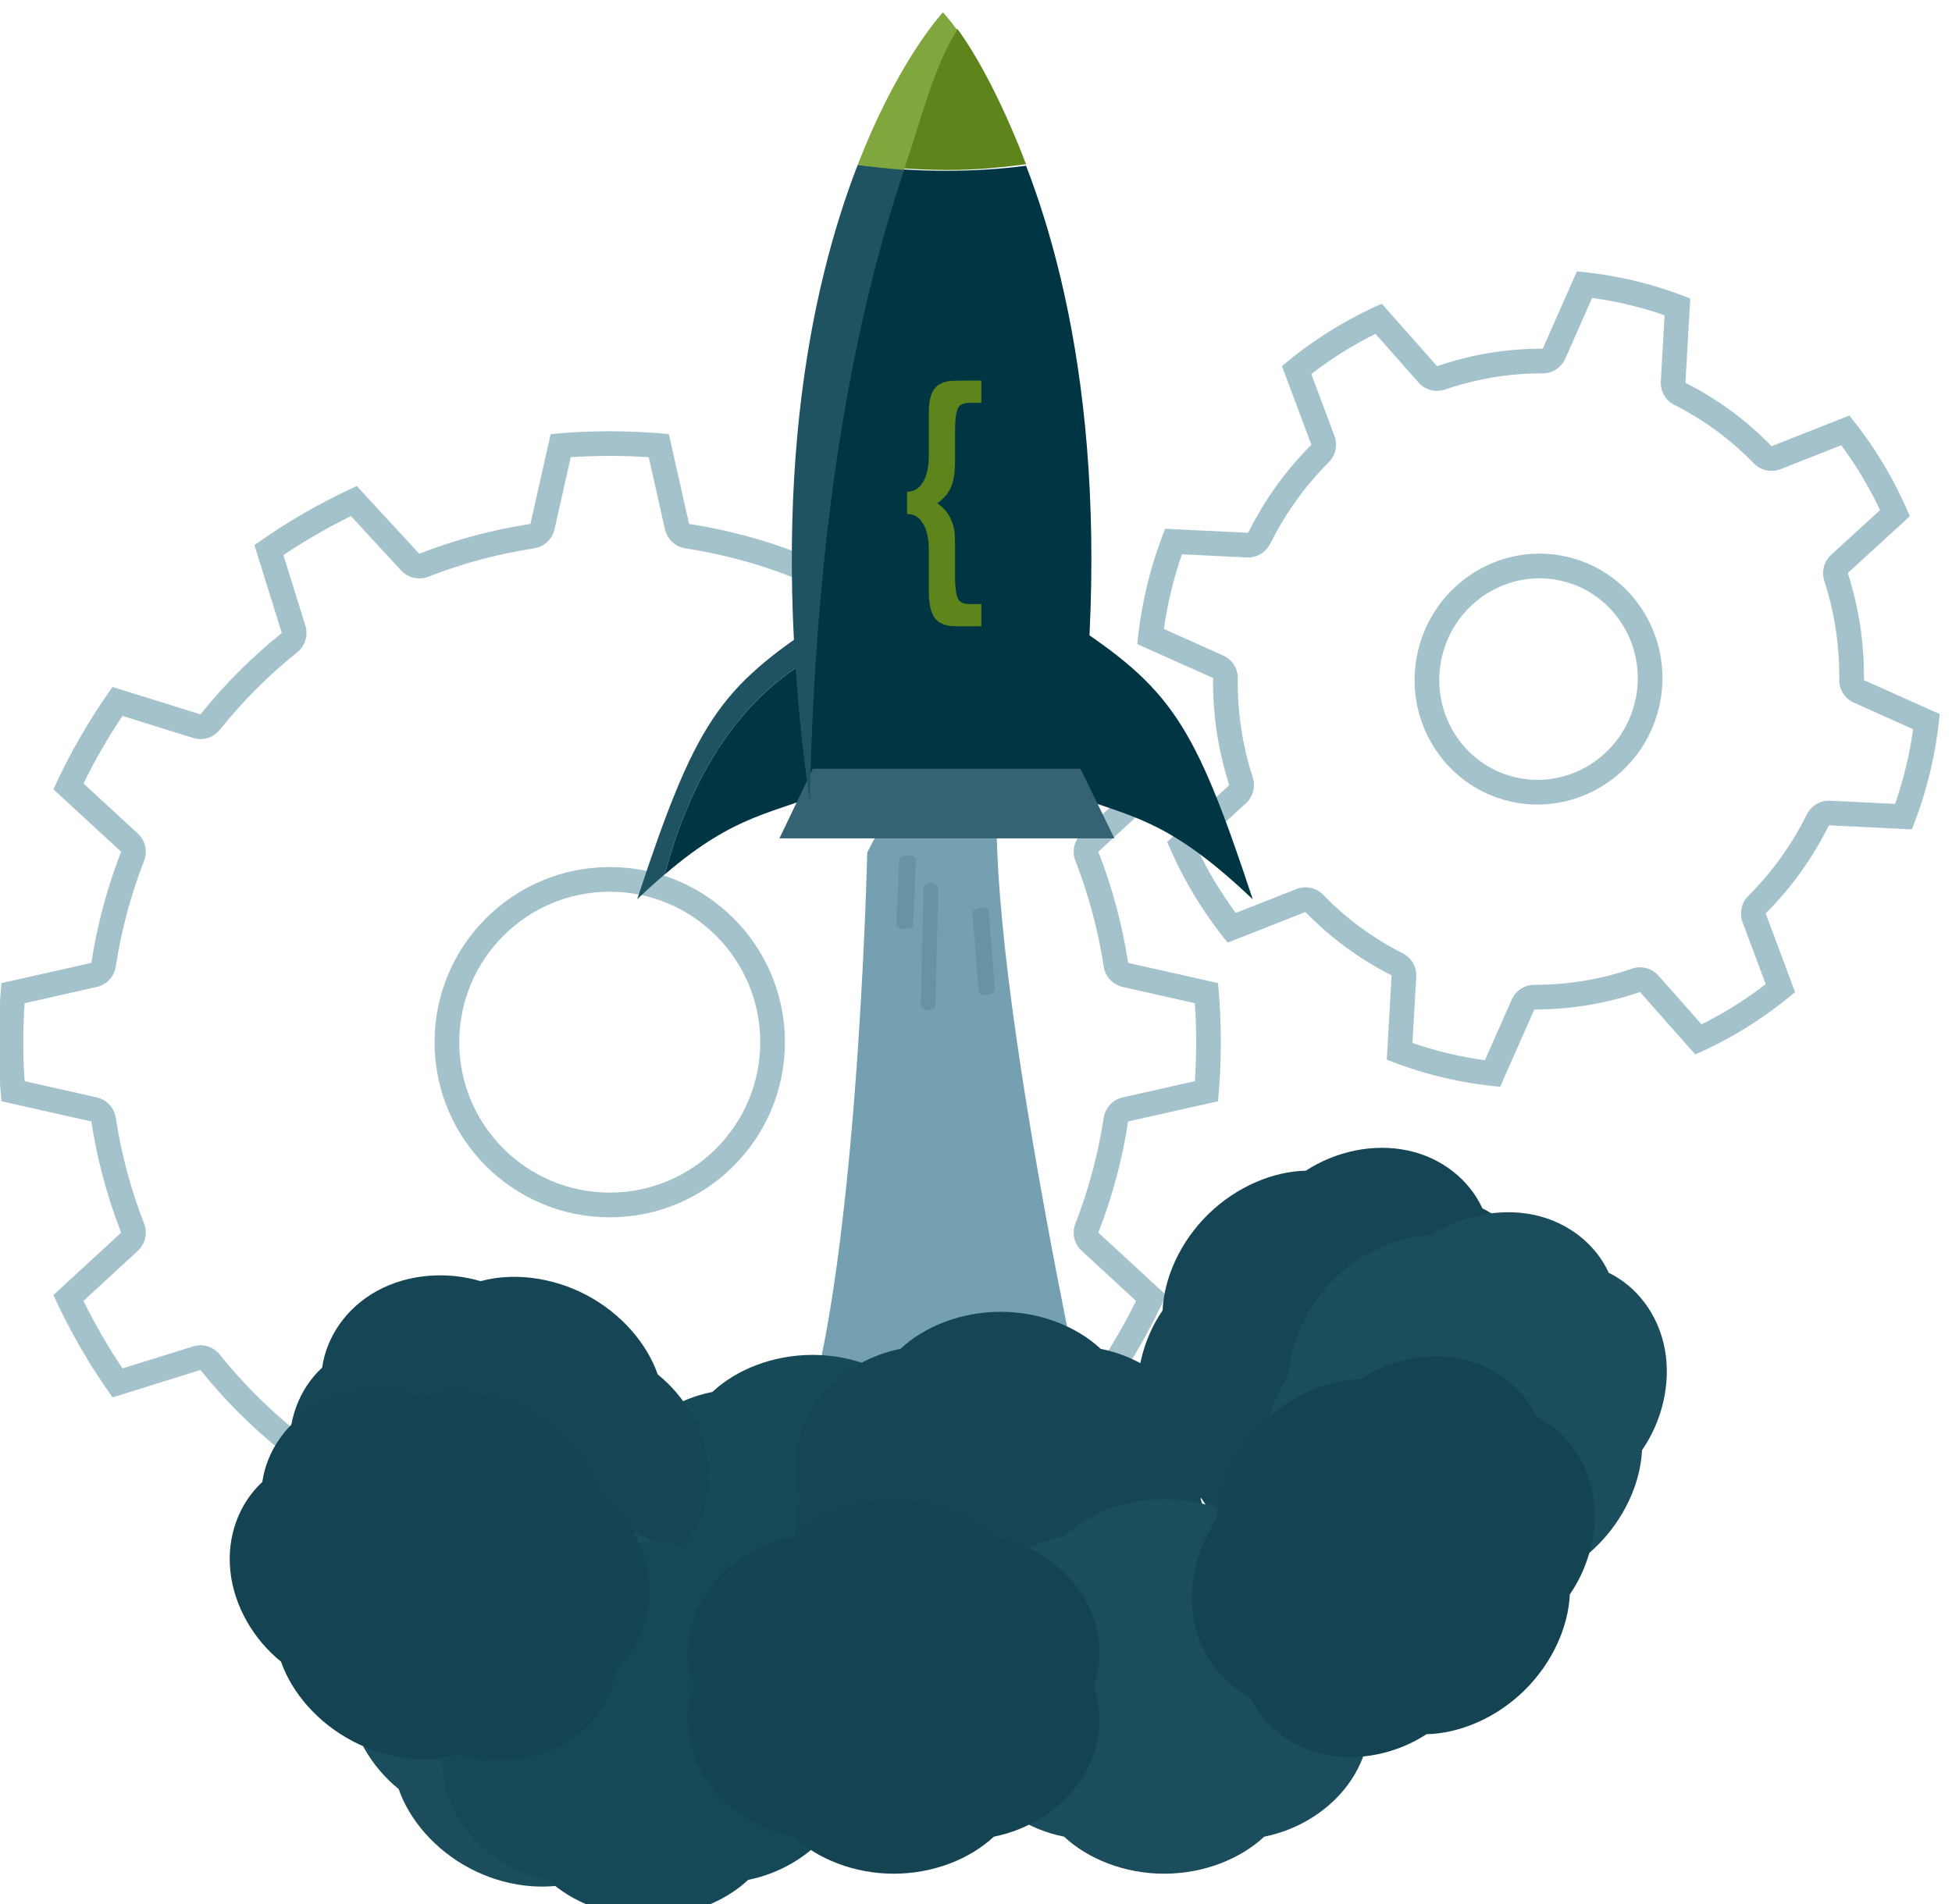 <?xml version="1.0" encoding="UTF-8" standalone="no"?>
<!DOCTYPE svg PUBLIC "-//W3C//DTD SVG 1.1//EN" "http://www.w3.org/Graphics/SVG/1.1/DTD/svg11.dtd">
<svg width="100%" height="100%" viewBox="0 0 1236 1206" version="1.1" xmlns="http://www.w3.org/2000/svg" xmlns:xlink="http://www.w3.org/1999/xlink" xml:space="preserve" xmlns:serif="http://www.serif.com/" style="fill-rule:evenodd;clip-rule:evenodd;stroke-linecap:round;stroke-linejoin:round;stroke-miterlimit:1.5;">
    <g transform="matrix(1,0,0,1,-4330.12,-7552.23)">
        <g transform="matrix(1,0,0,2.875,-0.001,-3963.02)">
            <g>
                <g transform="matrix(1.107,0,0,0.385,-2136.46,734.832)">
                    <path d="M6224.11,8743.11C6201.63,8740.93 6178.98,8740.93 6156.5,8743.11L6144.93,8794.52C6123.17,8797.85 6101.85,8803.56 6081.34,8811.56L6045.62,8772.82C6025.06,8782.17 6005.44,8793.49 5987.06,8806.63L6002.75,8856.93C5985.57,8870.69 5969.96,8886.3 5956.2,8903.48L5905.9,8887.79C5892.76,8906.17 5881.44,8925.78 5872.09,8946.35L5910.83,8982.07C5902.83,9002.58 5897.12,9023.9 5893.79,9045.66L5842.38,9057.23C5840.19,9079.71 5840.19,9102.36 5842.38,9124.84L5893.79,9136.41C5897.12,9158.17 5902.83,9179.49 5910.83,9200L5872.09,9235.72C5881.44,9256.28 5892.76,9275.89 5905.9,9294.27L5956.2,9278.59C5969.96,9295.76 5985.57,9311.38 6002.75,9325.14L5987.06,9375.44C6005.44,9388.58 6025.06,9399.9 6045.62,9409.25L6081.34,9370.51C6101.85,9378.51 6123.17,9384.22 6144.93,9387.55L6156.5,9438.96C6178.98,9441.14 6201.63,9441.14 6224.11,9438.96L6235.68,9387.55C6257.44,9384.22 6278.76,9378.51 6299.27,9370.51L6334.99,9409.25C6355.55,9399.9 6375.16,9388.58 6393.55,9375.44L6377.86,9325.14C6395.04,9311.38 6410.65,9295.76 6424.41,9278.59L6474.71,9294.27C6487.85,9275.89 6499.17,9256.28 6508.52,9235.72L6469.78,9200C6477.78,9179.49 6483.49,9158.17 6486.82,9136.41L6538.23,9124.84C6540.41,9102.36 6540.41,9079.71 6538.23,9057.23L6486.82,9045.66C6483.49,9023.9 6477.78,9002.58 6469.78,8982.07L6508.52,8946.35C6499.17,8925.78 6487.85,8906.17 6474.71,8887.79L6424.41,8903.48C6410.65,8886.3 6395.04,8870.69 6377.86,8856.93L6393.55,8806.63C6375.16,8793.49 6355.55,8782.17 6334.99,8772.82L6299.27,8811.56C6278.76,8803.56 6257.44,8797.85 6235.68,8794.52L6224.11,8743.11ZM6212.61,8756.34L6221.9,8797.62C6223.18,8803.29 6227.8,8807.6 6233.54,8808.48C6254.28,8811.65 6274.6,8817.09 6294.14,8824.71C6299.55,8826.82 6305.71,8825.4 6309.65,8821.13L6338.33,8790.02C6351.69,8796.59 6364.6,8804.05 6376.97,8812.33C6376.97,8812.33 6364.38,8852.73 6364.38,8852.73C6362.65,8858.27 6364.49,8864.32 6369.03,8867.95C6385.4,8881.06 6400.27,8895.94 6413.39,8912.31C6417.02,8916.85 6423.07,8918.69 6428.61,8916.96L6469.01,8904.36C6477.29,8916.74 6484.75,8929.64 6491.32,8943C6491.32,8943 6460.21,8971.69 6460.21,8971.69C6455.94,8975.63 6454.52,8981.78 6456.63,8987.2C6464.25,9006.74 6469.69,9027.06 6472.86,9047.8C6473.74,9053.54 6478.05,9058.16 6483.72,9059.44L6525,9068.73C6525.99,9083.58 6525.99,9098.49 6525,9113.34C6525,9113.34 6483.72,9122.63 6483.72,9122.63C6478.05,9123.91 6473.74,9128.53 6472.86,9134.27C6469.69,9155.01 6464.25,9175.33 6456.63,9194.87C6454.52,9200.28 6455.94,9206.44 6460.21,9210.38L6491.32,9239.06C6484.75,9252.42 6477.29,9265.33 6469.01,9277.7C6469.01,9277.7 6428.61,9265.11 6428.61,9265.11C6423.07,9263.38 6417.02,9265.22 6413.39,9269.76C6400.27,9286.13 6385.4,9301 6369.03,9314.12C6364.49,9317.75 6362.65,9323.79 6364.38,9329.34L6376.98,9369.74C6364.6,9378.02 6351.69,9385.48 6338.33,9392.05C6338.33,9392.05 6309.65,9360.94 6309.65,9360.94C6305.71,9356.67 6299.55,9355.24 6294.14,9357.35C6274.6,9364.98 6254.28,9370.42 6233.54,9373.59C6227.8,9374.47 6223.18,9378.78 6221.9,9384.45L6212.61,9425.73C6197.76,9426.72 6182.85,9426.72 6168,9425.73C6167.99,9425.73 6158.71,9384.45 6158.71,9384.45C6157.43,9378.78 6152.81,9374.47 6147.07,9373.59C6126.33,9370.42 6106.01,9364.98 6086.47,9357.35C6081.06,9355.24 6074.9,9356.67 6070.96,9360.94L6042.28,9392.05C6028.91,9385.48 6016.01,9378.02 6003.64,9369.74C6003.64,9369.74 6016.23,9329.34 6016.23,9329.34C6017.96,9323.79 6016.12,9317.75 6011.58,9314.12C5995.21,9301 5980.34,9286.13 5967.22,9269.76C5963.59,9265.22 5957.54,9263.38 5952,9265.11L5911.6,9277.7C5903.32,9265.33 5895.86,9252.42 5889.29,9239.06C5889.29,9239.06 5920.4,9210.38 5920.4,9210.38C5924.67,9206.44 5926.09,9200.28 5923.98,9194.87C5916.36,9175.33 5910.92,9155.01 5907.75,9134.27C5906.87,9128.53 5902.56,9123.91 5896.89,9122.63L5855.61,9113.34C5854.61,9098.49 5854.61,9083.58 5855.61,9068.73C5855.61,9068.73 5896.89,9059.44 5896.89,9059.44C5902.56,9058.16 5906.87,9053.54 5907.75,9047.8C5910.92,9027.06 5916.36,9006.74 5923.98,8987.2C5926.09,8981.78 5924.67,8975.63 5920.4,8971.69L5889.29,8943C5895.86,8929.64 5903.32,8916.74 5911.6,8904.36C5911.6,8904.36 5952,8916.96 5952,8916.96C5957.54,8918.69 5963.59,8916.85 5967.22,8912.31C5980.34,8895.94 5995.21,8881.06 6011.58,8867.95C6016.12,8864.32 6017.96,8858.27 6016.23,8852.73L6003.64,8812.33C6016.01,8804.05 6028.91,8796.59 6042.28,8790.02C6042.28,8790.02 6070.96,8821.13 6070.96,8821.13C6074.9,8825.4 6081.06,8826.82 6086.47,8824.71C6106.01,8817.09 6126.33,8811.65 6147.07,8808.48C6152.81,8807.6 6157.43,8803.29 6158.71,8797.62L6167.99,8756.34C6182.85,8755.34 6197.76,8755.34 6212.61,8756.34L6212.61,8756.34ZM6190.31,8990.83C6135,8990.83 6090.1,9035.73 6090.1,9091.03C6090.1,9146.34 6135,9191.24 6190.31,9191.24C6245.61,9191.24 6290.51,9146.34 6290.51,9091.03C6290.51,9035.73 6245.61,8990.83 6190.31,8990.83ZM6190.31,9004.95C6237.81,9004.95 6276.39,9043.52 6276.39,9091.03C6276.39,9138.54 6237.81,9177.11 6190.31,9177.11C6142.8,9177.11 6104.23,9138.54 6104.23,9091.03C6104.23,9043.52 6142.8,9004.95 6190.31,9004.95Z" style="fill:rgb(103,153,169);fill-opacity:0.6;"/>
                </g>
                <g transform="matrix(0.709,0.059,-0.174,0.251,2497.22,1507.82)">
                    <path d="M6240.92,8745.15C6207.35,8740.24 6173.26,8740.24 6139.69,8745.15L6126.57,8816.05C6096.26,8823.08 6067.33,8835.06 6040.93,8851.52L5981.52,8810.67C5954.31,8830.93 5930.2,8855.04 5909.94,8882.25L5950.79,8941.66C5934.33,8968.06 5922.35,8996.99 5915.32,9027.3L5844.43,9040.42C5839.51,9073.98 5839.51,9108.08 5844.43,9141.65L5915.32,9154.77C5922.35,9185.08 5934.33,9214.01 5950.79,9240.41L5909.94,9299.82C5930.2,9327.02 5954.31,9351.14 5981.52,9371.4L6040.93,9330.54C6067.33,9347.01 6096.26,9358.99 6126.57,9366.02L6139.69,9436.91C6173.26,9441.82 6207.35,9441.82 6240.92,9436.91L6254.04,9366.02C6284.35,9358.99 6313.28,9347.01 6339.68,9330.54L6399.09,9371.4C6426.3,9351.14 6450.41,9327.02 6470.67,9299.82L6429.82,9240.41C6446.28,9214.01 6458.26,9185.08 6465.29,9154.77L6536.18,9141.65C6541.1,9108.08 6541.1,9073.98 6536.18,9040.42L6465.29,9027.3C6458.26,8996.99 6446.28,8968.06 6429.82,8941.66L6470.67,8882.25C6450.41,8855.04 6426.3,8830.93 6399.09,8810.67L6339.68,8851.52C6313.28,8835.06 6284.35,8823.08 6254.04,8816.05L6240.92,8745.15ZM6222.66,8764.14L6232.96,8819.83C6234.49,8828.07 6240.84,8834.64 6249.13,8836.56C6277.11,8843.05 6303.83,8854.12 6328.2,8869.32C6335.5,8873.87 6344.87,8873.66 6351.95,8868.79L6398.27,8836.94C6415.1,8850.74 6430.5,8866.18 6444.27,8883.02C6444.27,8883.02 6412.07,8929.86 6412.07,8929.86C6407.36,8936.71 6407.16,8945.63 6411.55,8952.68C6426.8,8977.12 6437.89,9003.92 6444.4,9031.98C6446.29,9040.16 6452.94,9046.45 6461.32,9048L6516.81,9058.27C6518.99,9080.06 6518.99,9102.01 6516.81,9123.79C6516.81,9123.79 6461.32,9134.07 6461.32,9134.07C6452.94,9135.62 6446.29,9141.91 6444.4,9150.09C6437.89,9178.15 6426.8,9204.95 6411.55,9229.39C6407.16,9236.44 6407.36,9245.36 6412.07,9252.21L6444.27,9299.05C6430.5,9315.89 6415.1,9331.33 6398.27,9345.12C6398.27,9345.13 6351.95,9313.28 6351.95,9313.28C6344.87,9308.41 6335.5,9308.2 6328.2,9312.75C6303.83,9327.95 6277.11,9339.02 6249.13,9345.51C6240.84,9347.43 6234.49,9354 6232.96,9362.24L6222.66,9417.93C6201.14,9420.06 6179.47,9420.06 6157.95,9417.93C6157.95,9417.93 6147.65,9362.24 6147.65,9362.24C6146.12,9354 6139.77,9347.43 6131.48,9345.51C6103.5,9339.02 6076.78,9327.95 6052.41,9312.75C6045.11,9308.2 6035.74,9308.41 6028.66,9313.28L5982.34,9345.13C5965.51,9331.33 5950.11,9315.89 5936.34,9299.05C5936.34,9299.05 5968.54,9252.21 5968.54,9252.21C5973.25,9245.36 5973.45,9236.44 5969.06,9229.39C5953.81,9204.95 5942.72,9178.15 5936.21,9150.09C5934.32,9141.91 5927.67,9135.62 5919.29,9134.07L5863.8,9123.79C5861.62,9102.01 5861.62,9080.06 5863.8,9058.27C5863.8,9058.27 5919.29,9048 5919.29,9048C5927.67,9046.45 5934.32,9040.16 5936.21,9031.98C5942.72,9003.92 5953.81,8977.12 5969.06,8952.68C5973.45,8945.63 5973.25,8936.71 5968.54,8929.86L5936.34,8883.02C5950.11,8866.18 5965.51,8850.74 5982.34,8836.94C5982.34,8836.94 6028.66,8868.79 6028.66,8868.79C6035.74,8873.66 6045.11,8873.87 6052.41,8869.32C6076.78,8854.12 6103.5,8843.05 6131.48,8836.56C6139.77,8834.64 6146.12,8828.07 6147.65,8819.83L6157.95,8764.14C6179.47,8762.01 6201.14,8762.01 6222.65,8764.14L6222.66,8764.14ZM6190.31,8983.88C6131.07,8983.88 6082.8,9031.8 6082.8,9091.03C6082.8,9150.27 6131.07,9198.18 6190.31,9198.18C6249.54,9198.18 6297.81,9150.27 6297.81,9091.03C6297.81,9031.8 6249.54,8983.88 6190.31,8983.88ZM6190.31,9004.95C6237.81,9004.95 6276.39,9043.52 6276.39,9091.03C6276.39,9138.54 6237.81,9177.11 6190.31,9177.11C6142.8,9177.11 6104.23,9138.54 6104.23,9091.03C6104.23,9043.52 6142.8,9004.95 6190.31,9004.95Z" style="fill:rgb(103,153,169);fill-opacity:0.6;"/>
                </g>
            </g>
            <g transform="matrix(1.362,0,0,1.362,-2639.52,-1525.39)">
                <g transform="matrix(0.713,0,0,0.348,1576.53,1401.86)">
                    <path d="M5531.35,8036.59C5531.35,8036.59 5524.97,8242.44 5485.32,8312.08C5445.67,8381.72 5615.71,8330.16 5615.71,8330.16L5693.04,8361.19C5693.04,8361.19 5617.14,8130.15 5615.71,8024.18C5614.28,7918.2 5531.35,8036.59 5531.35,8036.59Z" style="fill:rgb(116,160,177);"/>
                </g>
                <g transform="matrix(1,0,0,0.348,0.001,1378.54)">
                    <path d="M5426.28,8113.76C5438.76,8066.77 5464.05,8022.68 5513.35,8004.32C5510.32,7999.24 5505.9,7995.96 5499.81,7995.64C5451.42,8027.26 5440.66,8042.83 5413.44,8125.34C5417.99,8121 5422.25,8117.16 5426.28,8113.76Z" style="fill:rgb(32,83,98);"/>
                </g>
                <g transform="matrix(1,0,0,0.348,-300.551,1356.97)">
                    <path d="M5813.9,8066.33C5764.59,8084.68 5739.31,8128.78 5726.83,8175.77C5760.56,8146.91 5776.68,8148.06 5806.48,8135.43C5817.32,8130.84 5825.59,8085.63 5813.9,8066.33Z" style="fill:rgb(0,53,67);"/>
                </g>
                <g transform="matrix(-1,1.27798e-16,3.67394e-16,0.348,11413.6,1356.97)">
                    <path d="M5800.36,8057.64C5751.97,8089.27 5741.21,8104.84 5713.99,8187.35C5756.92,8146.44 5773.14,8149.56 5806.48,8135.43C5820.16,8129.63 5829.74,8059.2 5800.36,8057.64Z" style="fill:rgb(0,53,67);"/>
                </g>
                <g transform="matrix(1,0,0,0.348,-246.057,1366.31)">
                    <path d="M5777.12,7820.78C5779.25,7820.97 5781.4,7821.14 5783.57,7821.29C5789.87,7821.7 5796.36,7821.91 5802.98,7821.91C5816.07,7821.91 5828.63,7821.1 5840.29,7819.57C5863.37,7879.4 5883.61,7979.21 5860.36,8127.87C5838.8,8128.1 5800.36,8127.33 5800.36,8127.33C5800.36,8127.33 5761.93,8128.1 5740.37,8127.87L5738.46,8114.99C5741.27,7973.46 5757.01,7881.05 5777.12,7820.78Z" style="fill:rgb(0,53,67);"/>
                </g>
                <g transform="matrix(1,0,0,0.23,-244.754,2287.54)">
                    <path d="M5806.97,7729.59C5814.69,7745.4 5826.61,7776.16 5838.99,7824.94C5827.33,7827.27 5816.07,7828.98 5802.98,7828.98C5794.08,7828.98 5785.42,7828.41 5777.12,7827.27C5786.41,7785.17 5796.64,7753.45 5806.97,7729.59Z" style="fill:rgb(94,133,27);"/>
                </g>
                <g transform="matrix(0.626,0,0,0.218,2064.97,2407.76)">
                    <g transform="matrix(201.196,0,0,201.196,5542.79,8016.65)">
                        <path d="M0.263,-0.673C0.249,-0.673 0.238,-0.67 0.231,-0.665C0.223,-0.66 0.218,-0.65 0.215,-0.635C0.212,-0.62 0.21,-0.598 0.21,-0.569L0.21,-0.452C0.21,-0.421 0.206,-0.395 0.2,-0.375C0.193,-0.355 0.184,-0.339 0.174,-0.329C0.164,-0.318 0.154,-0.309 0.144,-0.303C0.153,-0.297 0.163,-0.289 0.173,-0.278C0.183,-0.267 0.192,-0.252 0.199,-0.234C0.206,-0.216 0.21,-0.193 0.21,-0.166L0.21,-0.035C0.21,-0.006 0.212,0.016 0.215,0.031C0.218,0.046 0.223,0.056 0.231,0.061C0.238,0.066 0.249,0.069 0.263,0.069L0.307,0.069L0.307,0.151L0.243,0.151C0.226,0.151 0.21,0.151 0.195,0.15C0.18,0.149 0.166,0.144 0.154,0.137C0.141,0.13 0.131,0.117 0.124,0.099C0.117,0.08 0.113,0.053 0.113,0.018L0.113,-0.14C0.113,-0.159 0.11,-0.178 0.105,-0.197C0.1,-0.216 0.091,-0.231 0.08,-0.244C0.068,-0.257 0.052,-0.263 0.033,-0.263L0.033,-0.345C0.052,-0.346 0.068,-0.352 0.08,-0.365C0.091,-0.377 0.1,-0.393 0.105,-0.412C0.11,-0.431 0.113,-0.45 0.113,-0.469L0.113,-0.635C0.113,-0.666 0.117,-0.69 0.124,-0.707C0.131,-0.724 0.141,-0.735 0.154,-0.742C0.166,-0.749 0.18,-0.753 0.196,-0.754C0.211,-0.755 0.227,-0.755 0.243,-0.755L0.307,-0.755L0.307,-0.673L0.263,-0.673Z" style="fill:rgb(94,133,27);fill-rule:nonzero;"/>
                    </g>
                </g>
                <g transform="matrix(0.53,0,0,0.119,2460.24,3217.83)">
                    <path d="M5990.69,8222.54L5696.87,8222.54L5726.07,8127.91L5960.94,8127.91L5990.69,8222.54Z" style="fill:rgb(53,99,115);"/>
                </g>
                <g transform="matrix(1,0,0,0.348,1.385,1410.57)">
                    <path d="M5447.03,8262.27C5458.11,8251.9 5475.19,8245.06 5493.55,8245.06C5511.9,8245.06 5528.99,8251.9 5540.07,8262.27C5555.96,8265.4 5571.33,8274.81 5580.51,8288.6C5589.69,8302.38 5591.4,8318.63 5586.58,8332.13C5591.4,8345.63 5589.69,8361.88 5580.51,8375.66C5571.33,8389.45 5555.96,8398.86 5540.07,8401.99C5528.99,8412.36 5511.9,8419.2 5493.55,8419.2C5475.19,8419.2 5458.11,8412.36 5447.03,8401.99C5431.13,8398.86 5415.76,8389.45 5406.58,8375.66C5397.4,8361.88 5395.69,8345.63 5400.51,8332.13C5395.69,8318.63 5397.4,8302.38 5406.58,8288.6C5415.76,8274.81 5431.13,8265.4 5447.03,8262.27Z" style="fill:rgb(23,74,88);"/>
                </g>
                <g transform="matrix(1,0,0,0.348,88.817,1403.6)">
                    <path d="M5447.03,8262.27C5458.11,8251.9 5475.19,8245.06 5493.55,8245.06C5511.9,8245.06 5528.99,8251.9 5540.07,8262.27C5555.96,8265.4 5571.33,8274.81 5580.51,8288.6C5589.69,8302.38 5591.4,8318.63 5586.58,8332.13C5591.4,8345.63 5589.69,8361.88 5580.51,8375.66C5571.33,8389.45 5555.96,8398.86 5540.07,8401.99C5528.99,8412.36 5511.9,8419.2 5493.55,8419.2C5475.19,8419.2 5458.11,8412.36 5447.03,8401.99C5431.13,8398.86 5415.76,8389.45 5406.58,8375.66C5397.4,8361.88 5395.69,8345.63 5400.51,8332.13C5395.69,8318.63 5397.4,8302.38 5406.58,8288.6C5415.76,8274.81 5431.13,8265.4 5447.03,8262.27Z" style="fill:rgb(22,70,85);"/>
                </g>
                <g transform="matrix(0.716,-0.243,0.698,0.249,-4009.44,3538.99)">
                    <path d="M5447.03,8262.27C5458.11,8251.9 5475.19,8245.06 5493.55,8245.06C5511.9,8245.06 5528.99,8251.9 5540.07,8262.27C5555.96,8265.4 5571.33,8274.81 5580.51,8288.6C5589.69,8302.38 5591.4,8318.63 5586.58,8332.13C5591.4,8345.63 5589.69,8361.88 5580.51,8375.66C5571.33,8389.45 5555.96,8398.86 5540.07,8401.99C5528.99,8412.36 5511.9,8419.2 5493.55,8419.2C5475.19,8419.2 5458.11,8412.36 5447.03,8401.99C5431.13,8398.86 5415.76,8389.45 5406.58,8375.66C5397.4,8361.88 5395.69,8345.63 5400.51,8332.13C5395.69,8318.63 5397.4,8302.38 5406.58,8288.6C5415.76,8274.81 5431.13,8265.4 5447.03,8262.27Z" style="fill:rgb(22,70,85);"/>
                </g>
                <g transform="matrix(0.885,0.162,-0.465,0.308,4361.97,840.73)">
                    <path d="M5447.03,8262.27C5458.11,8251.9 5475.19,8245.06 5493.55,8245.06C5511.9,8245.06 5528.99,8251.9 5540.07,8262.27C5555.96,8265.4 5571.33,8274.81 5580.51,8288.6C5589.69,8302.38 5591.4,8318.63 5586.58,8332.13C5591.4,8345.63 5589.69,8361.88 5580.51,8375.66C5571.33,8389.45 5555.96,8398.86 5540.07,8401.99C5528.99,8412.36 5511.9,8419.2 5493.55,8419.2C5475.19,8419.2 5458.11,8412.36 5447.03,8401.99C5431.13,8398.86 5415.76,8389.45 5406.58,8375.66C5397.4,8361.88 5395.69,8345.63 5400.51,8332.13C5395.69,8318.63 5397.4,8302.38 5406.58,8288.6C5415.76,8274.81 5431.13,8265.4 5447.03,8262.27Z" style="fill:rgb(22,70,85);"/>
                </g>
                <g transform="matrix(1,0,0,0.348,164.877,1433.88)">
                    <path d="M5447.03,8262.27C5458.11,8251.9 5475.19,8245.06 5493.55,8245.06C5511.9,8245.06 5528.99,8251.9 5540.07,8262.27C5555.96,8265.4 5571.33,8274.81 5580.51,8288.6C5589.69,8302.38 5591.4,8318.63 5586.58,8332.13C5591.4,8345.63 5589.69,8361.88 5580.51,8375.66C5571.33,8389.45 5555.96,8398.86 5540.07,8401.99C5528.99,8412.36 5511.9,8419.2 5493.55,8419.2C5475.19,8419.2 5458.11,8412.36 5447.03,8401.99C5431.13,8398.86 5415.76,8389.45 5406.58,8375.66C5397.4,8361.88 5395.69,8345.63 5400.51,8332.13C5395.69,8318.63 5397.4,8302.38 5406.58,8288.6C5415.76,8274.81 5431.13,8265.4 5447.03,8262.27Z" style="fill:rgb(27,77,92);"/>
                </g>
                <g transform="matrix(0.716,-0.243,0.698,0.249,-3950.69,3549.41)">
                    <path d="M5447.03,8262.27C5458.11,8251.9 5475.19,8245.06 5493.55,8245.06C5511.9,8245.06 5528.99,8251.9 5540.07,8262.27C5555.96,8265.4 5571.33,8274.81 5580.51,8288.6C5589.69,8302.38 5591.4,8318.63 5586.58,8332.13C5591.4,8345.63 5589.69,8361.88 5580.51,8375.66C5571.33,8389.45 5555.96,8398.86 5540.07,8401.99C5528.99,8412.36 5511.9,8419.2 5493.55,8419.2C5475.19,8419.2 5458.11,8412.36 5447.03,8401.99C5431.13,8398.86 5415.76,8389.45 5406.58,8375.66C5397.4,8361.88 5395.69,8345.63 5400.51,8332.13C5395.69,8318.63 5397.4,8302.38 5406.58,8288.6C5415.76,8274.81 5431.13,8265.4 5447.03,8262.27Z" style="fill:rgb(27,77,92);"/>
                </g>
                <g transform="matrix(0.885,0.162,-0.465,0.308,4388.86,879.841)">
                    <path d="M5447.03,8262.27C5458.11,8251.9 5475.19,8245.06 5493.55,8245.06C5511.9,8245.06 5528.99,8251.9 5540.07,8262.27C5555.96,8265.4 5571.33,8274.81 5580.51,8288.6C5589.69,8302.38 5591.4,8318.63 5586.58,8332.13C5591.4,8345.63 5589.69,8361.88 5580.51,8375.66C5571.33,8389.45 5555.96,8398.86 5540.07,8401.99C5528.99,8412.36 5511.9,8419.2 5493.55,8419.2C5475.19,8419.2 5458.11,8412.36 5447.03,8401.99C5431.13,8398.86 5415.76,8389.45 5406.58,8375.66C5397.4,8361.88 5395.69,8345.63 5400.51,8332.13C5395.69,8318.63 5397.4,8302.38 5406.58,8288.6C5415.76,8274.81 5431.13,8265.4 5447.03,8262.27Z" style="fill:rgb(27,77,92);"/>
                </g>
                <g transform="matrix(1,0,0,0.348,-75.005,1440.86)">
                    <path d="M5447.03,8262.27C5458.11,8251.9 5475.19,8245.06 5493.55,8245.06C5511.9,8245.06 5528.99,8251.9 5540.07,8262.27C5555.96,8265.4 5571.33,8274.81 5580.51,8288.6C5589.69,8302.38 5591.4,8318.63 5586.58,8332.13C5591.4,8345.63 5589.69,8361.88 5580.51,8375.66C5571.33,8389.45 5555.96,8398.86 5540.07,8401.99C5528.99,8412.36 5511.9,8419.2 5493.55,8419.2C5475.19,8419.2 5458.11,8412.36 5447.03,8401.99C5431.13,8398.86 5415.76,8389.45 5406.58,8375.66C5397.4,8361.88 5395.69,8345.63 5400.51,8332.13C5395.69,8318.63 5397.4,8302.38 5406.58,8288.6C5415.76,8274.81 5431.13,8265.4 5447.03,8262.27Z" style="fill:rgb(22,73,88);"/>
                </g>
                <g transform="matrix(1,0,0,0.348,39.182,1433.88)">
                    <path d="M5447.03,8262.27C5458.11,8251.9 5475.19,8245.06 5493.55,8245.06C5511.9,8245.06 5528.99,8251.9 5540.07,8262.27C5555.96,8265.4 5571.33,8274.81 5580.51,8288.6C5589.69,8302.38 5591.4,8318.63 5586.58,8332.13C5591.4,8345.63 5589.69,8361.88 5580.51,8375.66C5571.33,8389.45 5555.96,8398.86 5540.07,8401.99C5528.99,8412.36 5511.9,8419.2 5493.55,8419.2C5475.19,8419.2 5458.11,8412.36 5447.03,8401.99C5431.13,8398.86 5415.76,8389.45 5406.58,8375.66C5397.4,8361.88 5395.69,8345.63 5400.51,8332.13C5395.69,8318.63 5397.4,8302.38 5406.58,8288.6C5415.76,8274.81 5431.13,8265.4 5447.03,8262.27Z" style="fill:rgb(20,67,82);"/>
                </g>
                <g transform="matrix(0.716,-0.243,0.698,0.249,-3984.25,3572.73)">
                    <path d="M5447.03,8262.27C5458.11,8251.9 5475.19,8245.06 5493.55,8245.06C5511.9,8245.06 5528.99,8251.9 5540.07,8262.27C5555.96,8265.4 5571.33,8274.81 5580.51,8288.6C5589.69,8302.38 5591.4,8318.63 5586.58,8332.13C5591.4,8345.63 5589.69,8361.88 5580.51,8375.66C5571.33,8389.45 5555.96,8398.86 5540.07,8401.99C5528.99,8412.36 5511.9,8419.2 5493.55,8419.2C5475.19,8419.2 5458.11,8412.36 5447.03,8401.99C5431.13,8398.86 5415.76,8389.45 5406.58,8375.66C5397.4,8361.88 5395.69,8345.63 5400.51,8332.13C5395.69,8318.63 5397.4,8302.38 5406.58,8288.6C5415.76,8274.81 5431.13,8265.4 5447.03,8262.27Z" style="fill:rgb(20,67,82);"/>
                </g>
                <g transform="matrix(0.885,0.162,-0.465,0.308,4334.15,859.228)">
                    <path d="M5447.03,8262.27C5458.11,8251.9 5475.19,8245.06 5493.55,8245.06C5511.9,8245.06 5528.99,8251.9 5540.07,8262.27C5555.96,8265.4 5571.33,8274.81 5580.51,8288.6C5589.69,8302.38 5591.4,8318.63 5586.58,8332.13C5591.4,8345.63 5589.69,8361.88 5580.51,8375.66C5571.33,8389.45 5555.96,8398.86 5540.07,8401.99C5528.99,8412.36 5511.9,8419.2 5493.55,8419.2C5475.19,8419.2 5458.11,8412.36 5447.03,8401.99C5431.13,8398.86 5415.76,8389.45 5406.58,8375.66C5397.4,8361.88 5395.69,8345.63 5400.51,8332.13C5395.69,8318.63 5397.4,8302.38 5406.58,8288.6C5415.76,8274.81 5431.13,8265.4 5447.03,8262.27Z" style="fill:rgb(20,67,82);"/>
                </g>
                <g transform="matrix(0.999,0.006,0.034,0.159,-264.168,2875.24)">
                    <path d="M5532.73,8121.03L5529.14,8188.36" style="fill:none;stroke:rgb(88,132,148);stroke-opacity:0.43;stroke-width:7.8px;"/>
                </g>
                <g transform="matrix(0.999,-0.007,0.034,0.278,-253.317,1985.49)">
                    <path d="M5532.73,8121.03L5529.14,8188.36" style="fill:none;stroke:rgb(88,132,148);stroke-opacity:0.43;stroke-width:6.85px;"/>
                </g>
                <g transform="matrix(0.993,-0.038,0.097,0.186,-708.705,2907.98)">
                    <path d="M5532.73,8121.03L5529.14,8188.36" style="fill:none;stroke:rgb(88,132,148);stroke-opacity:0.43;stroke-width:7.58px;"/>
                </g>
                <g transform="matrix(1,0,0,0.348,0.001,1378.54)">
                    <path d="M5537.02,7787.78C5531.36,7787.34 5521.22,7784.87 5515.94,7784.09C5534.86,7735.12 5555.61,7713.12 5555.61,7713.12C5555.61,7713.12 5558.14,7715.81 5562.22,7721.4C5551.9,7737.16 5546.33,7759.95 5537.02,7787.78Z" style="fill:rgb(128,167,62);"/>
                </g>
                <g transform="matrix(1,0,0,0.348,0.001,1378.54)">
                    <path d="M5493.7,8080.16C5473.48,7938.06 5493.43,7842.11 5515.94,7784.09C5521.22,7784.87 5531.85,7785.92 5537.51,7786.36C5517.39,7846.61 5496.5,7938.62 5493.7,8080.16Z" style="fill:rgb(32,83,98);"/>
                </g>
            </g>
        </g>
    </g>
</svg>

